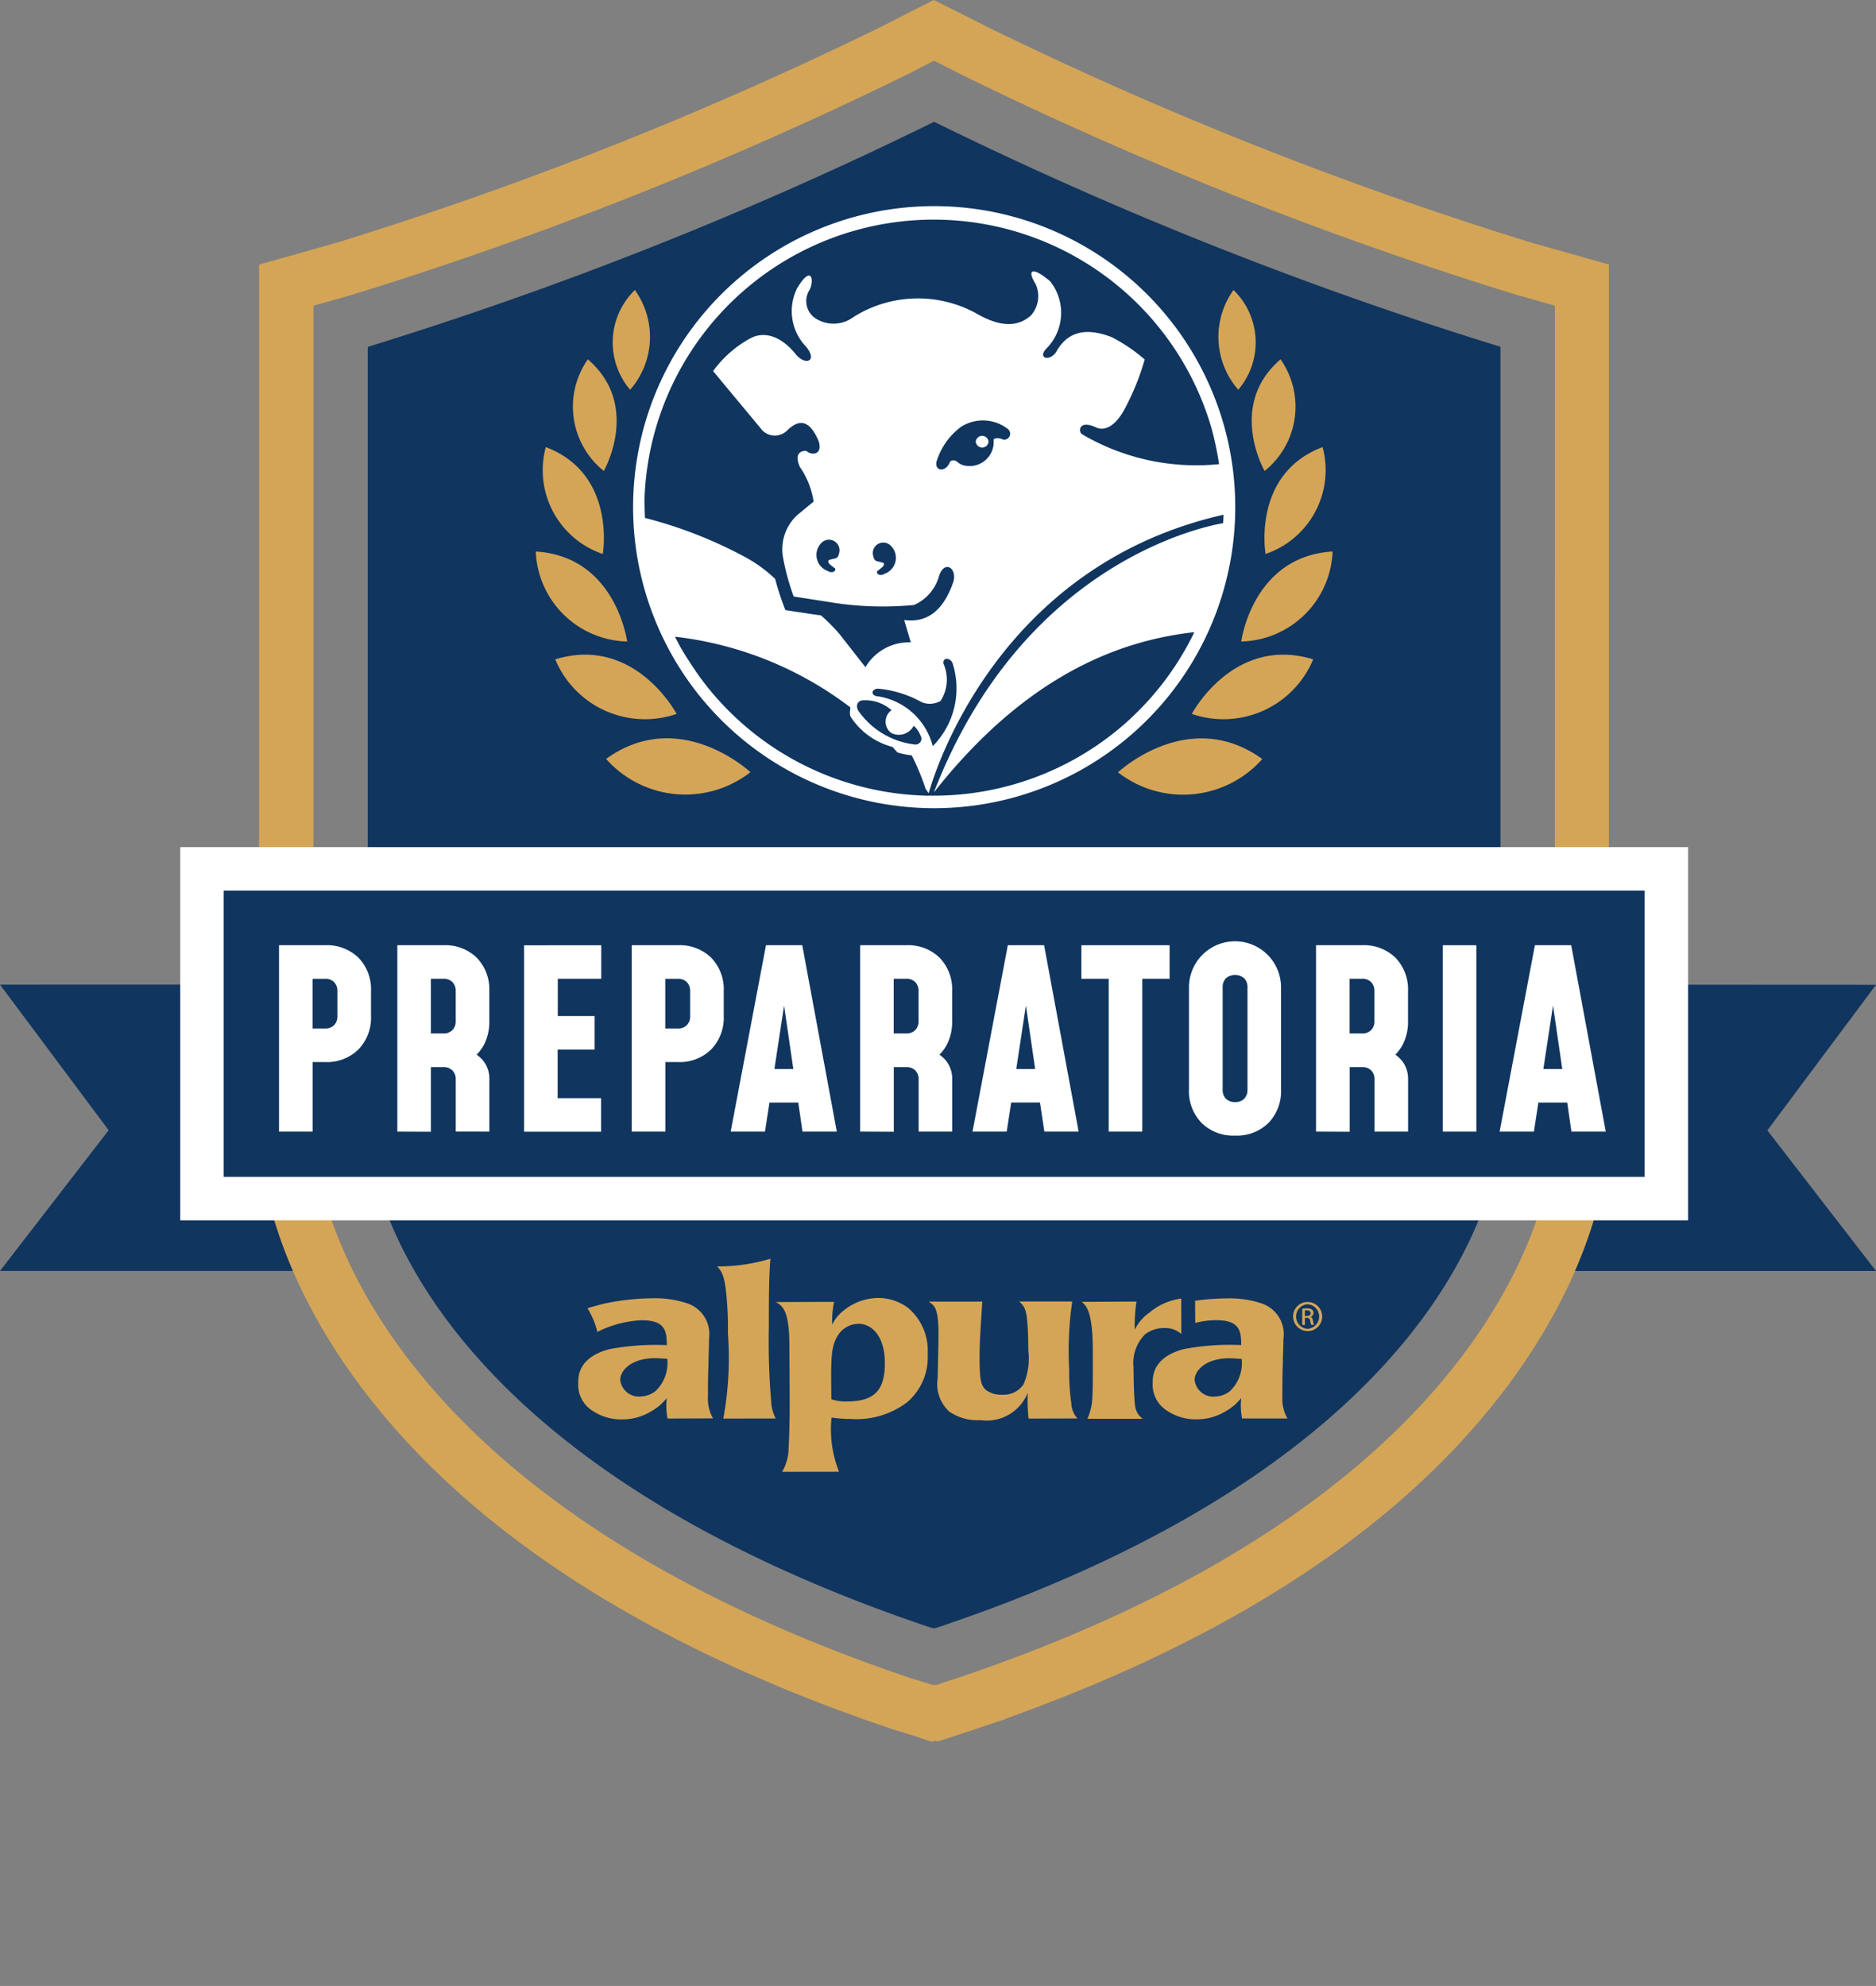 <svg id="Logo_Alpura" data-name="Logo Alpura" xmlns="http://www.w3.org/2000/svg" xmlns:xlink="http://www.w3.org/1999/xlink" width="73.369" height="77.682" viewBox="0 0 73.369 77.682">
  <rect x="0" y="0" width="73.369" height="77.682" fill="#808080" stroke="none"/>
  <defs>
    <clipPath id="clip-path">
      <rect id="Rectángulo_2380" data-name="Rectángulo 2380" width="73.369" height="77.682" fill="none"/>
    </clipPath>
  </defs>
  <path id="Trazado_5501" data-name="Trazado 5501" d="M0,178.285l4.249,5.694L0,189.483H12.639v-11.2Z" transform="translate(0 -139.77)" fill="#10355f"/>
  <path id="Trazado_5502" data-name="Trazado 5502" d="M281.12,178.285v11.2h12.639l-4.249-5.5,4.249-5.694Z" transform="translate(-220.39 -139.77)" fill="#10355f"/>
  <g id="Grupo_1682" data-name="Grupo 1682">
    <g id="Grupo_1681" data-name="Grupo 1681" clip-path="url(#clip-path)">
      <path id="Trazado_5503" data-name="Trazado 5503" d="M88.91,22.14a150.394,150.394,0,0,0,21.965,8.711v30.8S110.68,73.6,88.91,80.929l-.153.043a.045.045,0,0,1-.017.008h-.013a.021.021,0,0,0-.013,0l0,0-.166-.043C66.776,73.6,66.576,61.655,66.576,61.655v-30.8A150.518,150.518,0,0,0,88.545,22.14s.1-.047.183-.089l.183.089" transform="translate(-52.194 -17.287)" fill="#10355f"/>
      <path id="Trazado_5504" data-name="Trazado 5504" d="M96.614,9.477A146.76,146.76,0,0,1,75.355,1.038L75.287,1,73.294,0,71.361.983l-.106.055A146.859,146.859,0,0,1,50,9.477l-3.094.875V44.44c.013.718.242,4.543,3.6,9.281C54.61,59.491,61.5,64.1,71,67.408v0l.089.03c.225.076.446.153.676.229l.145.047.149.038,1.16.378.14-.043.1.03,1.177-.387.1-.03.587-.2.782-.259.013-.017c9.234-3.3,15.952-7.84,19.976-13.509,3.361-4.738,3.595-8.562,3.6-9.281l0-34.088Zm.969,34.891c-.013.586-.489,13.577-23.418,21.289l-.183.055-.591.2-.055-.013-.068.017-.6-.191-.149-.038-.072-.025C49.519,57.945,49.039,44.954,49.031,44.4V11.959l1.547-.438A148.7,148.7,0,0,0,72.189,2.946l.145-.072.969-.5.969.493.153.077a148.181,148.181,0,0,0,21.612,8.575l1.547.438Z" transform="translate(-36.773 -0.001)" fill="#d4a557"/>
      <rect id="Rectángulo_2375" data-name="Rectángulo 2375" width="58.97" height="14.598" transform="translate(7.049 33.136)" fill="#fff"/>
      <rect id="Rectángulo_2376" data-name="Rectángulo 2376" width="55.571" height="11.198" transform="translate(8.749 34.836)" fill="#10355f"/>
      <path id="Trazado_5505" data-name="Trazado 5505" d="M108.177,234.159a2.676,2.676,0,0,1-.031-.8,2.071,2.071,0,0,1-.6.513,2.165,2.165,0,0,1-1.146.321,2.018,2.018,0,0,1-1.263-.413,1.194,1.194,0,0,1-.452-1.022c0-.248,0-.982,1.2-1.31a9.738,9.738,0,0,1,2.263-.16c0-.572-.074-.974-.989-.974a4.266,4.266,0,0,0-1.726.456,3.232,3.232,0,0,0-.389-.928c.273-.075.547-.16.819-.212a9.453,9.453,0,0,1,1.727-.175,3.943,3.943,0,0,1,1.365.2,1.268,1.268,0,0,1,.844,1.389c0,.327-.02.647-.02.966-.022.437-.022,1.1-.022,1.3a1.521,1.521,0,0,0,.2.842Zm-1.062-.865a.977.977,0,0,0,.58-.2,1.507,1.507,0,0,0,.471-1.27c-.157-.011-.326-.026-.482-.026-.9,0-1.357.464-1.357.851a.732.732,0,0,0,.788.648m3.243.864a13.107,13.107,0,0,0,.18-3.332,13.269,13.269,0,0,0-.074-1.639c-.074-.672-.19-.807-.347-.983a7,7,0,0,0,2.082-.3c-.041.624-.06.884-.06,2.693a27.638,27.638,0,0,0,.094,2.92,1.506,1.506,0,0,0,.176.637Zm2.3,2.081a1.859,1.859,0,0,0,.253-.917c.022-.319.042-1.078.042-1.574,0-1.353-.011-2.128-.011-2.44,0-1.425-.283-1.557-.525-1.709l2.273-.007a3.8,3.8,0,0,0-.075.889,1.642,1.642,0,0,1,.474-.571,2.183,2.183,0,0,1,1.326-.471,1.953,1.953,0,0,1,1.156.379,2.176,2.176,0,0,1,.78,1.807,2.314,2.314,0,0,1-.811,1.9,3.288,3.288,0,0,1-2.2.648,5.259,5.259,0,0,1-.749-.056,4.477,4.477,0,0,0,.293,2.119Zm2.976-5.788a.958.958,0,0,0-.809.478c-.262.429-.262.892-.241,2.474a1.782,1.782,0,0,0,.6.084c1.081,0,1.492-.429,1.492-1.5,0-1-.464-1.538-1.043-1.538m6.664,3.709a6.627,6.627,0,0,1-.033-1.008,1.726,1.726,0,0,1-1.849,1.068,1.925,1.925,0,0,1-1.222-.337,1.445,1.445,0,0,1-.452-1.288c0-.2.032-1.205.032-1.768,0-1.042-.18-1.092-.38-1.243h2.094c-.073,1.17-.106,1.564-.106,2.152,0,.841.033,1.129.262,1.314a.968.968,0,0,0,.623.175.941.941,0,0,0,.831-.4,2.557,2.557,0,0,0,.188-1.337c0-.219,0-.732-.041-1.126-.041-.548-.159-.629-.314-.782h2.074a13.369,13.369,0,0,0-.119,2.648,8.62,8.62,0,0,0,.084,1.338.911.911,0,0,0,.242.589Zm5.973-3.308a.927.927,0,0,0-.648-.233,1.213,1.213,0,0,0-.759.235,1.584,1.584,0,0,0-.462,1.3c0,.127.011,1.2.064,1.514a.7.7,0,0,0,.3.5h-2.167a2.356,2.356,0,0,0,.178-.631c.043-.387.032-1.331.032-2.039,0-1.58-.275-1.763-.432-1.905l2.142-.011a5.992,5.992,0,0,0-.068,1.1,1.739,1.739,0,0,1,.569-.664,2.425,2.425,0,0,1,1.249-.554Zm.539-1.3a9.11,9.11,0,0,1,1.243-.094,3.965,3.965,0,0,1,1.369.2,1.269,1.269,0,0,1,.842,1.389c0,.327-.022.647-.022.966-.019.437-.019,1.1-.019,1.3a1.536,1.536,0,0,0,.2.842h-1.776a2.7,2.7,0,0,1-.032-.8,2.068,2.068,0,0,1-.6.513,2.17,2.17,0,0,1-1.146.321,2.01,2.01,0,0,1-1.262-.413,1.193,1.193,0,0,1-.454-1.022c0-.248,0-.982,1.2-1.31a9.711,9.711,0,0,1,2.261-.16c0-.572-.073-.974-.989-.974a3.17,3.17,0,0,0-.809.11Zm.772,3.744a.974.974,0,0,0,.579-.2,1.51,1.51,0,0,0,.471-1.27c-.156-.011-.324-.026-.482-.026-.9,0-1.358.464-1.358.851a.734.734,0,0,0,.79.648m3.628-3.7a.569.569,0,1,1-.566.568.56.56,0,0,1,.566-.568Zm0,.088a.482.482,0,0,0,0,.962.482.482,0,0,0,0-.962Zm-.106.81H133v-.633a1.081,1.081,0,0,1,.179-.016.331.331,0,0,1,.2.048.152.152,0,0,1,.058.132.157.157,0,0,1-.124.154v0c.056.01.093.061.106.154a.526.526,0,0,0,.041.156h-.106a.467.467,0,0,1-.043-.162.118.118,0,0,0-.136-.111h-.071Zm0-.351h.073c.084,0,.154-.03.154-.109,0-.055-.041-.111-.154-.111a.44.44,0,0,0-.073,0Z" transform="translate(-82.07 -178.672)" fill="#d4a557"/>
      <path id="Trazado_5506" data-name="Trazado 5506" d="M126.392,37.325A11.775,11.775,0,1,0,138.167,49.1a11.774,11.774,0,0,0-11.775-11.775M115.06,48.861A11.316,11.316,0,0,1,137.235,46a12.992,12.992,0,0,1,.3,1.417,8.809,8.809,0,0,1-5.359-1.169c-.161-.1-.129-.594.569-.256.347.14.761-.092,1.11-.758a9.8,9.8,0,0,0,.771-1.911,6.54,6.54,0,0,0-1.29-.873c-.939-.364-1.686-.264-2.149.536-.235.428-.761.312-.428-.068a1.983,1.983,0,0,0,.169-2.652c-.706-.6-.915-.452-.576.092a1.137,1.137,0,0,1-.169,1.235c-.52.478-1.224.462-2.133-.066a4.735,4.735,0,0,0-4.809.132,1.3,1.3,0,0,1-1.523.034.811.811,0,0,1-.235-1.031c.235-.346.154-1.136-.453-.122a2.012,2.012,0,0,0,.357,2.289c.445.544,0,.75-.389.314-.584-.741-1.266-.955-1.832-.627a4.4,4.4,0,0,0-1.42,1.261l1.93,2.324a.687.687,0,0,0,.957.008c.528-.52.907-.355,1.232.386.187.512-.219.627-.478.4-.227,0-.471.116-.251.627a3.21,3.21,0,0,1,.54,1.359l-.647.536a1.817,1.817,0,0,0-.552,1.631,9.2,9.2,0,0,0,.421,1.547l1.288.2a12.822,12.822,0,0,0,3.415.132,1.739,1.739,0,0,0,.979-1.127c.2-.635.706-.339.569.2-.349,1.029-.941,1.647-1.93,1.515l.259.873a1.977,1.977,0,0,0-1.774.971l-1-1.277a6.712,6.712,0,0,0-.743-.75c-.058,0-1.388-.206-1.388-.206a10.648,10.648,0,0,1-.4-1.218,5.318,5.318,0,0,0-1.16-.848,17.2,17.2,0,0,0-3.933-1.539Zm9.665,9.078a.658.658,0,0,0,.867-.288.949.949,0,0,1,.259.371.231.231,0,0,1-.211.362,3.131,3.131,0,0,1-2.213-1.319c-.122-.214-.024-.42.219-.412a1.56,1.56,0,0,1,1.079.388.551.551,0,0,0,0,.9m-.553-1.441c-.3-.05-.211-.3.026-.3a4.263,4.263,0,0,1,1.7.526.85.85,0,0,0,.746-.048,1.551,1.551,0,0,0,.114-1.451c-.048-.248.243-.254.347-.04a3.212,3.212,0,0,1-.769,3.262,2.625,2.625,0,0,0-2.167-1.953m4.906-10.043c-.121-.072-.38-.072-.357.032a.941.941,0,0,1-1.054,1,.631.631,0,0,1-.365-.153c-.1-.1-.275-.072-.3.024-.195.442-.666.3-.487-.121a2.649,2.649,0,0,1,.933-1.279,1.585,1.585,0,0,1,1.808.072.234.234,0,0,1-.179.426m-4.661,4.829c-.253-.09-.349-.026-.4-.256a.411.411,0,0,1,.656-.444.662.662,0,0,1-.212,1.12c-.225.14-.388-.058-.257-.124.113-.1.283-.188.211-.3m-1.93.19c.129.066-.032.264-.259.124a.666.666,0,0,1-.212-1.121.412.412,0,0,1,.658.445c-.048.23-.146.164-.4.254-.074.108.089.2.211.3m3.669,9.046,0-.006h0Zm7.925-3.148a11.327,11.327,0,0,1-7.693,3.016c-.084,0-.167,0-.251,0l0,.024a.214.214,0,0,0-.018-.024,11.318,11.318,0,0,1-8.9-4.661c-.219-.312-.429-.632-.624-.947-.122-.2-.227-.4-.331-.61a13.922,13.922,0,0,1,6.859,2.766c-.01.079-.016.151-.018.209a.352.352,0,0,0,.027.156,2.8,2.8,0,0,0,1.638,1.181c.063.071.127.141.19.214a3.088,3.088,0,0,0,.563.116,9.608,9.608,0,0,1,.542,1.308c.038.055.077.11.114.164l.014-.018c.245-.862,2.725-8.877,11.525-10.868a11.73,11.73,0,0,1-1.172,4.655h0a11.334,11.334,0,0,1-2.472,3.323" transform="translate(-89.857 -29.262)" fill="#fff"/>
      <path id="Trazado_5507" data-name="Trazado 5507" d="M180.477,94.655a13.308,13.308,0,0,1-1.191,4.277c-3.109.333-6.714,1.82-10.219,6.271,3.679-9.515,11.409-10.548,11.409-10.548" transform="translate(-132.544 -74.207)" fill="#fff"/>
      <path id="Trazado_5508" data-name="Trazado 5508" d="M177.141,79.077a.251.251,0,0,1-.5,0,.251.251,0,0,1,.5,0" transform="translate(-138.48 -61.8)" fill="#fff"/>
      <path id="Trazado_5509" data-name="Trazado 5509" d="M50.513,178.438v-7.291h1.8a1.759,1.759,0,0,1,1.312.493,1.779,1.779,0,0,1,.486,1.305v.972a1.781,1.781,0,0,1-.486,1.3,1.754,1.754,0,0,1-1.312.5h-.486v2.722Zm1.312-4.034h.486a.47.47,0,0,0,.36-.134.491.491,0,0,0,.126-.352v-.972a.492.492,0,0,0-.126-.353.471.471,0,0,0-.36-.133h-.486Z" transform="translate(-39.601 -134.174)" fill="#fff"/>
      <path id="Trazado_5510" data-name="Trazado 5510" d="M71.932,178.437v-7.291h1.8a1.758,1.758,0,0,1,1.312.494,1.78,1.78,0,0,1,.486,1.305v1.166a1.947,1.947,0,0,1-.2.909,1.644,1.644,0,0,1-.583.637l-.1-.428a1.4,1.4,0,0,1,.654.447,1.135,1.135,0,0,1,.231.719v2.041H74.217V176.4a.492.492,0,0,0-.126-.352.472.472,0,0,0-.36-.134h-.486v2.528Zm1.312-3.84h.486a.472.472,0,0,0,.36-.134.492.492,0,0,0,.126-.353v-1.166a.493.493,0,0,0-.126-.353.472.472,0,0,0-.36-.134h-.486Z" transform="translate(-56.393 -134.173)" fill="#fff"/>
      <path id="Trazado_5511" data-name="Trazado 5511" d="M97.9,171.147v1.312h-1.7v1.458h1.439v1.312H96.194v1.9h1.7v1.312H94.882v-7.291Z" transform="translate(-74.385 -134.174)" fill="#fff"/>
      <path id="Trazado_5512" data-name="Trazado 5512" d="M114.367,178.438v-7.291h1.8a1.759,1.759,0,0,1,1.312.493,1.779,1.779,0,0,1,.486,1.305v.972a1.781,1.781,0,0,1-.486,1.3,1.754,1.754,0,0,1-1.312.5h-.486v2.722Zm1.312-4.034h.486a.47.47,0,0,0,.36-.134.491.491,0,0,0,.126-.352v-.972a.492.492,0,0,0-.126-.353.471.471,0,0,0-.36-.133h-.486Z" transform="translate(-89.66 -134.174)" fill="#fff"/>
      <path id="Trazado_5513" data-name="Trazado 5513" d="M132.276,178.438l1.381-7.291h1.419l1.351,7.291h-1.342l-.165-1.137h-1.127l-.175,1.137Zm1.711-2.45h.739l-.447-3.072h.175Z" transform="translate(-103.7 -134.174)" fill="#fff"/>
      <path id="Trazado_5514" data-name="Trazado 5514" d="M155.721,178.437v-7.291h1.8a1.758,1.758,0,0,1,1.312.494,1.779,1.779,0,0,1,.486,1.305v1.166a1.947,1.947,0,0,1-.2.909,1.646,1.646,0,0,1-.583.637l-.1-.428a1.4,1.4,0,0,1,.654.447,1.137,1.137,0,0,1,.231.719v2.041h-1.312V176.4a.491.491,0,0,0-.126-.352.471.471,0,0,0-.36-.134h-.486v2.528Zm1.312-3.84h.486a.471.471,0,0,0,.36-.134.491.491,0,0,0,.126-.353v-1.166a.492.492,0,0,0-.126-.353.471.471,0,0,0-.36-.134h-.486Z" transform="translate(-122.081 -134.173)" fill="#fff"/>
      <path id="Trazado_5515" data-name="Trazado 5515" d="M176.06,178.438l1.381-7.291h1.419l1.351,7.291H178.87L178.7,177.3h-1.127l-.175,1.137Zm1.711-2.45h.739l-.447-3.072h.175Z" transform="translate(-138.026 -134.174)" fill="#fff"/>
      <path id="Trazado_5516" data-name="Trazado 5516" d="M196.84,178.438v-5.979h-1.069v-1.312h3.451v1.312h-1.069v5.979Z" transform="translate(-153.479 -134.174)" fill="#fff"/>
      <path id="Trazado_5517" data-name="Trazado 5517" d="M217.053,178.029a1.754,1.754,0,0,1-1.31-.5,1.775,1.775,0,0,1-.489-1.3v-4a1.8,1.8,0,1,1,3.6,0v4a1.781,1.781,0,0,1-.486,1.3,1.753,1.753,0,0,1-1.312.5m0-1.312a.471.471,0,0,0,.36-.133.492.492,0,0,0,.126-.353v-4a.492.492,0,0,0-.126-.353.551.551,0,0,0-.719,0,.491.491,0,0,0-.126.353v4a.491.491,0,0,0,.126.353.471.471,0,0,0,.36.133" transform="translate(-168.754 -133.61)" fill="#fff"/>
      <path id="Trazado_5518" data-name="Trazado 5518" d="M238.25,178.437v-7.291h1.8a1.758,1.758,0,0,1,1.312.494,1.779,1.779,0,0,1,.486,1.305v1.166a1.947,1.947,0,0,1-.2.909,1.646,1.646,0,0,1-.583.637l-.1-.428a1.4,1.4,0,0,1,.654.447,1.136,1.136,0,0,1,.231.719v2.041h-1.312V176.4a.491.491,0,0,0-.126-.352.471.471,0,0,0-.36-.134h-.486v2.528Zm1.312-3.84h.486a.471.471,0,0,0,.36-.134.491.491,0,0,0,.126-.353v-1.166a.492.492,0,0,0-.126-.353.471.471,0,0,0-.36-.134h-.486Z" transform="translate(-186.781 -134.173)" fill="#fff"/>
      <rect id="Rectángulo_2377" data-name="Rectángulo 2377" width="1.312" height="7.291" transform="translate(56.427 36.973)" fill="#fff"/>
      <path id="Trazado_5519" data-name="Trazado 5519" d="M271.5,178.438l1.38-7.291H274.3l1.351,7.291h-1.342l-.165-1.137h-1.128l-.175,1.137Zm1.711-2.45h.739l-.447-3.072h.175Z" transform="translate(-212.851 -134.174)" fill="#fff"/>
      <path id="Trazado_5520" data-name="Trazado 5520" d="M100.656,85.132S101.2,82,98.427,80.95a3.464,3.464,0,0,0,2.229,4.182" transform="translate(-77.082 -63.462)" fill="#d4a557"/>
      <path id="Trazado_5521" data-name="Trazado 5521" d="M104.874,69.432s1.471-2.563-.624-4.366a3.224,3.224,0,0,0,.624,4.366" transform="translate(-81.26 -51.01)" fill="#d4a557"/>
      <path id="Trazado_5522" data-name="Trazado 5522" d="M111.524,56.41a3.14,3.14,0,0,0,.186-3.9,2.854,2.854,0,0,0-.186,3.9" transform="translate(-86.88 -41.165)" fill="#d4a557"/>
      <path id="Trazado_5523" data-name="Trazado 5523" d="M100.569,103.383s-.435-3.333-3.573-3.52A3.667,3.667,0,0,0,100.569,103.383Z" transform="translate(-76.042 -78.29)" fill="#d4a557"/>
      <path id="Trazado_5524" data-name="Trazado 5524" d="M105.267,120.857s-1.627-3.085-4.747-2.135a3.8,3.8,0,0,0,4.747,2.135" transform="translate(-78.805 -92.932)" fill="#d4a557"/>
      <path id="Trazado_5525" data-name="Trazado 5525" d="M109.725,134.5a4.144,4.144,0,0,0,5.645.519s-2.767-2.6-5.645-.519" transform="translate(-86.021 -104.814)" fill="#d4a557"/>
      <path id="Trazado_5526" data-name="Trazado 5526" d="M231.191,80.949c-2.776,1.054-2.229,4.182-2.229,4.182a3.464,3.464,0,0,0,2.229-4.182" transform="translate(-179.466 -63.462)" fill="#d4a557"/>
      <path id="Trazado_5527" data-name="Trazado 5527" d="M227.744,65.066c-2.1,1.8-.624,4.366-.624,4.366a3.223,3.223,0,0,0,.624-4.366" transform="translate(-177.662 -51.01)" fill="#d4a557"/>
      <path id="Trazado_5528" data-name="Trazado 5528" d="M221.02,52.509a3.14,3.14,0,0,0,.186,3.9,2.854,2.854,0,0,0-.186-3.9" transform="translate(-172.778 -41.165)" fill="#d4a557"/>
      <path id="Trazado_5529" data-name="Trazado 5529" d="M224.712,103.383a3.667,3.667,0,0,0,3.573-3.52C225.147,100.051,224.712,103.383,224.712,103.383Z" transform="translate(-176.168 -78.29)" fill="#d4a557"/>
      <path id="Trazado_5530" data-name="Trazado 5530" d="M220.5,118.722c-3.121-.951-4.747,2.135-4.747,2.135a3.8,3.8,0,0,0,4.747-2.135" transform="translate(-169.142 -92.932)" fill="#d4a557"/>
      <path id="Trazado_5531" data-name="Trazado 5531" d="M202.393,135.024a4.144,4.144,0,0,0,5.645-.519c-2.878-2.083-5.645.519-5.645.519" transform="translate(-158.67 -104.814)" fill="#d4a557"/>
    </g>
  </g>
</svg>
